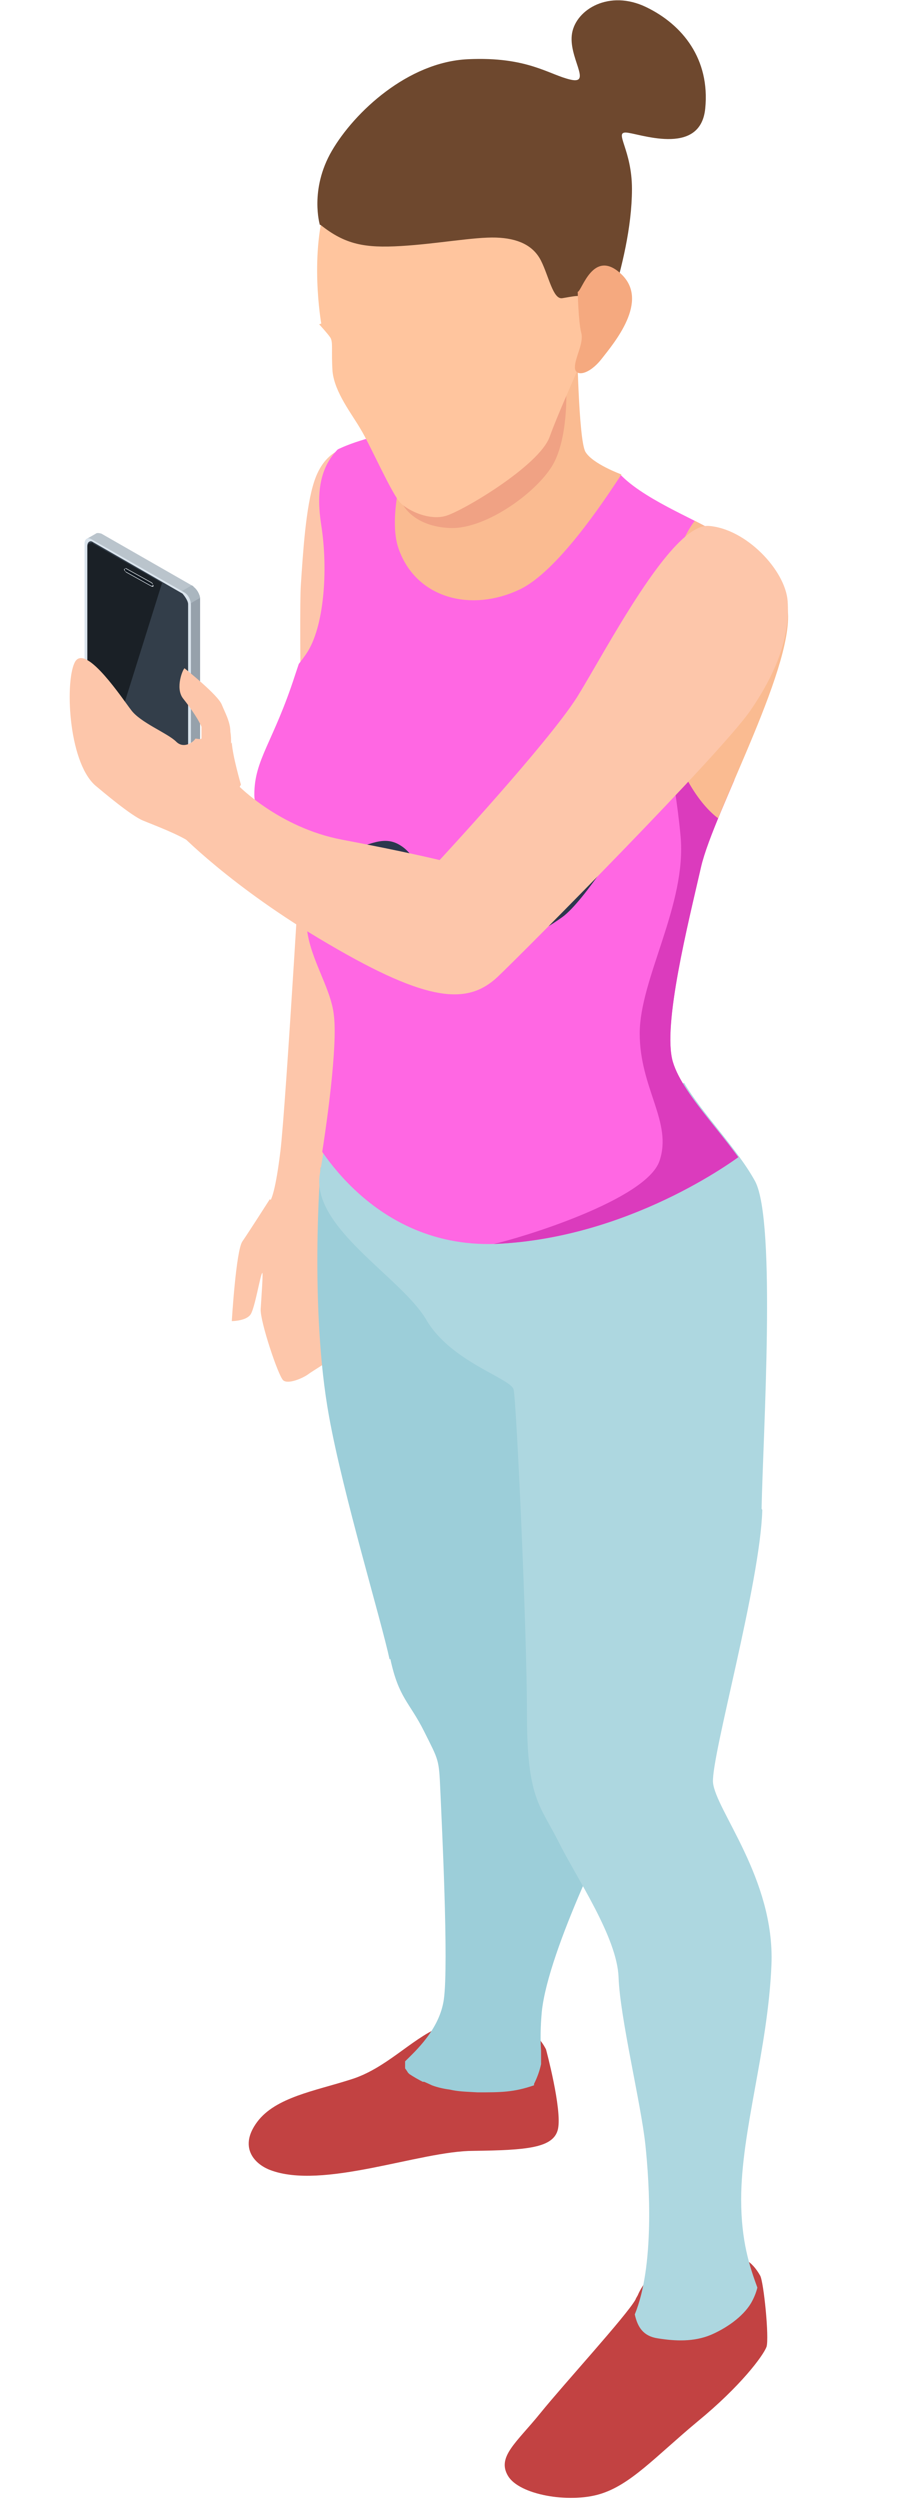 <?xml version="1.0" encoding="UTF-8"?><svg xmlns="http://www.w3.org/2000/svg" xmlns:xlink="http://www.w3.org/1999/xlink" viewBox="0 0 13.03 35.46"><defs><style>.cls-1{fill:#141a1f;}.cls-2{fill:#9038c7;}.cls-3{fill:#333e4a;}.cls-4{fill:#dae4ed;}.cls-5{isolation:isolate;}.cls-6{fill:#f5a97f;}.cls-7{clip-path:url(#clippath-6);}.cls-8{fill:#27333d;}.cls-9{fill:#288fa6;}.cls-10{fill:#1a2026;mix-blend-mode:screen;}.cls-11{fill:#ced4d9;}.cls-12{fill:#ff67e3;}.cls-13{fill:#c24242;}.cls-14{fill:#6e482e;}.cls-15{fill:#0e161f;}.cls-16{fill:#ffc59e;}.cls-17{fill:#bac4cc;}.cls-18{fill:#f0a284;}.cls-19{fill:#2c374d;}.cls-20{fill:none;}.cls-21{clip-path:url(#clippath-3);}.cls-22{clip-path:url(#clippath-8);}.cls-23{fill:#add7e0;}.cls-24{fill:#db3bbd;}.cls-25{fill:#9cced9;}.cls-26{clip-path:url(#clippath-5);}.cls-27{fill:#aab6bf;}.cls-28{fill:#fabb91;}.cls-29{fill:#fdc6aa;}.cls-30{fill:#96a1ab;}</style><clipPath id="clippath-3"><path class="cls-20" d="M8.53,4.59c.03,.06,0,1.58,.15,1.96,.16,.38,.99,.73,1.32,.91,.33,.18,1.01,.35,1.17,1.12,.17,.77-1.04,2.93-1.22,3.72-.18,.79-.55,2.25-.4,2.76s.86,1.14,1.16,1.72c.31,.58,.12,3.6,.09,4.64-.02,1.04-.72,3.47-.7,3.86s.87,1.38,.83,2.59-.43,2.35-.43,3.33,.33,1.31,.38,1.82c.05,.51-.18,.57-.4,.79-.22,.22-1.09,1.13-1.26,1.23-.17,.1-.27,.09-.4,.17-.12,.08-.45,.27-.63,.27s-.51-.02-.64-.06c-.14-.05-.53-.05-.49-.29,.04-.24,.17-.19,.47-.66,.29-.47,1.16-.92,1.45-1.6s.22-1.86,.16-2.43-.35-1.8-.38-2.37c-.02-.57-.59-1.4-.85-1.92-.26-.52-.45-.61-.45-1.8s-.16-4.46-.19-4.62-.89-.39-1.24-.99c-.35-.6-1.65-1.31-1.51-2.07,.13-.76,.27-1.84,.22-2.26-.04-.42-.39-.87-.39-1.35s-.03-1.02-.03-1.02c0,0-.71-.27-.71-.77s.27-.74,.58-1.7c.32-.96,.4-1.16,.38-1.56s-.29-1.16,0-1.48c.28-.32,1.5-.49,1.5-.49l1.02-.65,1.42-.79Z"/></clipPath><clipPath id="clippath-5"><path class="cls-20" d="M8.53,4.59c.03,.06,0,1.58,.15,1.96,.16,.38,.99,.73,1.32,.91,.33,.18,1.01,.35,1.17,1.12,.17,.77-1.04,2.93-1.22,3.72-.18,.79-.55,2.25-.4,2.76s.86,1.14,1.16,1.72c.31,.58,.12,3.6,.09,4.64-.02,1.04-.72,3.47-.7,3.86s.87,1.38,.83,2.59-.43,2.35-.43,3.33,.33,1.31,.38,1.82c.05,.51-.18,.57-.4,.79-.22,.22-1.09,1.13-1.26,1.23-.17,.1-.27,.09-.4,.17-.12,.08-.45,.27-.63,.27s-.51-.02-.64-.06c-.14-.05-.53-.05-.49-.29,.04-.24,.17-.19,.47-.66,.29-.47,1.16-.92,1.45-1.6s.22-1.86,.16-2.43-.35-1.8-.38-2.37c-.02-.57-.59-1.4-.85-1.92-.26-.52-.45-.61-.45-1.8s-.16-4.46-.19-4.62-.89-.39-1.24-.99c-.35-.6-1.65-1.31-1.51-2.07,.13-.76,.27-1.84,.22-2.26-.04-.42-.39-.87-.39-1.35s-.03-1.02-.03-1.02c0,0-.71-.27-.71-.77s.27-.74,.58-1.7c.32-.96,.4-1.16,.38-1.56s-.29-1.16,0-1.48c.28-.32,1.5-.49,1.5-.49l1.02-.65,1.42-.79Z"/></clipPath><clipPath id="clippath-6"><path class="cls-20" d="M10,13.05c0-.24,.97-4.26,.97-4.62s-.11-.64-.84-.93c-.57-.23-1.1-.61-1.31-.77-.28,.43-.92,1.38-1.44,1.63-.69,.33-1.47,.13-1.72-.57-.16-.44,.06-1.25,.25-1.79-1.41,.06-1.44,.87-1.35,1.45,.1,.64,.04,1.45-.21,1.82s-.89,1-.89,1l-.25,1.12,.31,1.79,.85,2.82s.83,1.77,2.76,1.64c1.93-.12,3.41-1.27,3.41-1.27l-.71-1.06s.18-2.02,.18-2.26Z"/></clipPath><clipPath id="clippath-8"><path class="cls-20" d="M2.75,8.32l-1.31-.75s-.06-.02-.08,0l-.14,.08,.04,.04,.06,.02h.01v3.08c0,.07,.05,.15,.1,.18l1.26,.73h0v.11l.12-.08s.03-.03,.03-.07v-3.16c0-.07-.05-.15-.1-.18Z"/></clipPath></defs><g class="cls-5"><g id="Layer_2"><g id="Layer_1-2"><g><path class="cls-29" d="M3.83,17.01s-.3,.47-.39,.6c-.09,.13-.15,1.13-.15,1.13,0,0,.21,0,.27-.1,.06-.1,.13-.53,.16-.58,.02-.05-.01,.34-.02,.51s.25,.95,.32,1.01c.07,.06,.28-.03,.36-.09,.08-.06,.39-.23,.47-.36,.07-.13-.08-.57-.08-.68s.13-.57,.17-.74-.14-.6-.13-.87c0-.27-.97,.18-.97,.18Z"/><path class="cls-29" d="M4.31,11.37s-.25,4.3-.33,4.96c-.08,.66-.15,.71-.15,.71,0,0,.35,.17,.62,.17s.64-.56,.77-1.39c.12-.83,.15-2.45,.15-2.45l-1.06-1.99Z"/><path class="cls-29" d="M4.81,6.39s-.23,.07-.35,.44c-.12,.36-.16,1.02-.19,1.47-.03,.46,.03,3.63,.01,4.05-.02,.42,1.8,1.46,1.8,1.46l.69-4.99-1.95-2.43Z"/><path class="cls-28" d="M8.82,6.73s-.41-.15-.51-.32c-.1-.17-.12-1.59-.12-1.59l-2.43,1.65s-.39,.4-.43,.98c-.03,.57,.9,1.88,.9,1.88l1.25-.43s.8-.47,.81-.52c.01-.05,.3-.73,.3-.73l.23-.93Z"/><g><g><path class="cls-13" d="M7.75,29.07s.23,.85,.17,1.13c-.06,.27-.44,.3-1.2,.31-.76,0-2.14,.56-2.89,.27-.23-.09-.44-.33-.18-.68,.26-.35,.82-.44,1.32-.6,.5-.15,.86-.57,1.26-.74,.4-.17,1.23-.26,1.52,.31Z"/><path class="cls-25" d="M5.54,23.53c.12,.56,.27,.61,.48,1.03s.21,.39,.23,.84,.12,2.46,.05,2.96c-.06,.43-.41,.74-.55,.88v.04c0-.05,0,.07,0,.04v.02s.03,.04,.04,.06l.02,.02c.06,.04,.13,.08,.19,.11h.02s.07,.03,.11,.05c.08,.03,.17,.05,.25,.06,.13,.03,.23,.03,.4,.04,.33,0,.51,0,.8-.1,0,0,0,0,0,0v-.02c.05-.1,.08-.19,.1-.28,0-.06,0-.11,0-.17v-.02c-.01-.15-.01-.33,.01-.55,.09-.9,1.06-2.8,1.06-2.8l.31-5.67-1.73-2.95-2.78-.56s-.16,1.99,.12,3.53c.2,1.11,.74,2.89,.86,3.45Z"/><path class="cls-13" d="M9.75,32.05c-.3,.02-.56,.21-.69,.49-.01,.03-.03,.05-.04,.08-.13,.23-1.01,1.19-1.35,1.61-.34,.42-.62,.62-.46,.89,.16,.27,.86,.39,1.3,.26,.44-.13,.79-.53,1.39-1.03,.61-.5,.93-.93,.98-1.06,.04-.13-.04-.92-.09-1.01-.25-.44-.56-.23-.96-.23-.03,0-.05,0-.08,0Z"/><path class="cls-9" d="M8.54,4.92c0-.18,0-.31-.02-.33l-.18,.1c.07,.07,.13,.15,.2,.23Z"/><path class="cls-23" d="M10.81,21.4c.02-1.04,.21-4.06-.09-4.64-.25-.46-.75-.96-1.01-1.4-.59,.28-1.26,.39-1.97,.43-.6,.03-1.2,.12-1.79,.05-.44,0-.86-.11-1.25-.31-.04,.38-.1,.78-.16,1.12-.13,.76,1.16,1.47,1.51,2.07,.35,.6,1.2,.83,1.24,.99,.04,.16,.19,3.43,.19,4.62s.19,1.28,.45,1.8c.26,.52,.83,1.35,.85,1.92,.02,.57,.32,1.8,.38,2.37,.06,.56,.13,1.73-.15,2.41,.04,.18,.12,.31,.33,.34,.25,.04,.51,.05,.75-.05,.21-.09,.45-.25,.57-.45,.04-.07,.07-.14,.09-.22-.11-.3-.23-.66-.23-1.25,0-.98,.38-2.12,.43-3.33,.05-1.22-.8-2.2-.83-2.59-.02-.39,.67-2.82,.7-3.86Z"/><g class="cls-21"><path class="cls-12" d="M10,13.05c0-.24,.97-4.26,.97-4.62s-.11-.64-.84-.93c-.57-.23-1.1-.61-1.31-.77-.28,.43-.92,1.38-1.44,1.63-.69,.33-1.47,.13-1.72-.57-.16-.44,.06-1.25,.25-1.79-1.41,.06-1.44,.87-1.35,1.45,.1,.64,.04,1.45-.21,1.82s-.89,1-.89,1l-.25,1.12,.31,1.79,.85,2.82s.83,1.77,2.76,1.64c1.93-.12,3.41-1.27,3.41-1.27l-.71-1.06s.18-2.02,.18-2.26Z"/></g><path class="cls-18" d="M5.72,7.16s.15,.31,.67,.33,1.28-.54,1.48-.94,.18-1.09,.15-1.21-1.25,.22-1.28,.26c-.02,.04-.62,.64-.62,.66s-.4,.9-.4,.9Z"/><g class="cls-26"><path class="cls-19" d="M4.28,11.99s.23,.09,.56,.08c.33-.02,.57-.25,.84-.08,.27,.16,.32,.57,.72,.79,.39,.22,.82,.26,1.26,.09,.44-.17,1.24-1.07,1.24-1.07,0,0-.6,.98-.92,1.21-.32,.23-.92,.58-1.51,.11-.72-.57-.7-.83-.92-.94-.21-.11-.86,.28-.96,.51-.1,.23-.33,.68-.33,.68,0,0-.13-.69-.11-.75,.01-.06,.11-.62,.11-.62Z"/><g class="cls-7"><path class="cls-24" d="M9.35,10.07s.22,.83,.31,1.79c.09,.97-.58,2.02-.58,2.8s.47,1.26,.28,1.81c-.19,.55-1.96,1.09-2.37,1.18-.4,.09-.28,.93,1.81,.5,2.09-.44,3.1-1.68,3.27-3.13,.17-1.45-.16-3.01-.19-3.4-.03-.39-2.54-1.56-2.54-1.56Z"/></g><path class="cls-28" d="M10.91,7.5l-.02-.03c-.14-.16-.88-.93-1.34,.59-.51,1.68,.07,3.09,.62,3.53,.55,.44,2.46-.77,2.46-.77l.39-1.68-.29-1.06-1.83-.58Z"/></g></g><g><path class="cls-1" d="M5.3,4.24s-.01,.06,.01,.07c.03,.02,.06,.01,.08-.01,.02-.02,.01-.06-.01-.07-.03-.02-.06-.01-.08,.01Z"/><path class="cls-8" d="M5.32,4.25s0,.04,.01,.05c.02,.01,.04,0,.06,0,.01-.02,0-.04-.01-.05-.02-.01-.04,0-.06,0Z"/><path class="cls-2" d="M5.33,4.26s0,.02,0,.03c0,0,.02,0,.03,0,0,0,0-.02,0-.03,0,0-.02,0-.03,0Z"/><g><path class="cls-15" d="M4.77,3.9l.31,.21s.01,0,.02,0v-.02s.01-.01,0-.02l-.31-.21s-.01,0-.02,0v.02s-.01,.01,0,.02Z"/><path class="cls-11" d="M4.77,3.87s.02-.01,.03,0l.29,.19s.01,.02,0,.03-.02,.01-.03,0l-.29-.19s-.01-.02,0-.03Zm.03,0s-.02,0-.03,0,0,.02,0,.03l.29,.19s.02,0,.03,0c0,0,0-.02,0-.03l-.29-.19Z"/></g></g><path class="cls-16" d="M4.56,4.59s-.18-1.01,.09-1.78c.27-.77,.94-1.48,1.62-1.69s1.53,.05,1.89,.4c.36,.34,.69,.61,.66,1.35-.03,.74-.35,1.74-.47,2.02-.11,.28-.4,.9-.55,1.31s-1.25,1.06-1.48,1.12c-.22,.06-.5-.06-.63-.18-.12-.11-.44-.84-.57-1.05-.12-.21-.37-.52-.4-.82-.02-.3,.01-.41-.03-.48-.04-.06-.16-.19-.16-.19Z"/><path class="cls-14" d="M4.54,3.19s-.15-.5,.17-1.05,1.08-1.26,1.93-1.3c.85-.04,1.15,.22,1.46,.29,.31,.07-.04-.32,.02-.66,.06-.34,.53-.62,1.05-.37,.52,.25,.91,.74,.84,1.44s-.97,.34-1.13,.34,.09,.25,.09,.8-.15,1.13-.28,1.57c-.13,.44-.32,.47-.38,.46-.06-.01-.01-.37-.01-.46s-.19-.04-.32-.02c-.13,.02-.19-.31-.3-.53-.11-.22-.33-.32-.64-.33-.31-.01-.84,.09-1.35,.12-.51,.03-.79-.02-1.14-.3Z"/><path class="cls-6" d="M8.2,4.14c.06-.01,.22-.63,.62-.25s-.1,.97-.28,1.2-.38,.26-.38,.12,.13-.34,.09-.49c-.04-.15-.05-.58-.05-.58Z"/></g><g><g><path class="cls-17" d="M2.75,8.32l-1.31-.75s-.06-.02-.08,0l-.14,.08,.04,.04,.06,.02h.01v3.08c0,.07,.05,.15,.1,.18l1.26,.73h0v.11l.12-.08s.03-.03,.03-.07v-3.16c0-.07-.05-.15-.1-.18Z"/><g><g class="cls-22"><rect class="cls-30" x="2.5" y="8.44" width=".6" height="3.56"/><path class="cls-27" d="M.16,10.03l5.38-3.11v-.25L0,9.88c.06,.05,.11,.1,.16,.15Z"/></g><path class="cls-4" d="M2.61,11.8l-1.31-.75c-.06-.03-.1-.11-.1-.18v-3.16c0-.07,.05-.09,.1-.06l1.31,.75c.06,.03,.1,.11,.1,.18v3.16c0,.07-.05,.09-.1,.06Z"/><path class="cls-3" d="M1.24,10.86v-3.12c0-.05,.04-.08,.08-.05l1.27,.73s.08,.09,.08,.15v3.12c0,.05-.04,.08-.08,.05l-1.27-.73s-.08-.09-.08-.15Z"/><path class="cls-1" d="M1.51,7.94s-.03,.05-.06,.03c-.03-.02-.06-.06-.06-.1s.03-.05,.06-.03c.03,.02,.06,.06,.06,.1Z"/><path class="cls-8" d="M1.5,7.93s-.02,.04-.04,.02c-.02-.01-.04-.04-.04-.07s.02-.04,.04-.02c.02,.01,.04,.04,.04,.07Z"/><path class="cls-2" d="M1.48,7.91s0,.02-.02,.01c-.01,0-.02-.02-.02-.04s0-.02,.02-.01c.01,0,.02,.02,.02,.04Z"/><g><path class="cls-10" d="M1.32,7.7s-.08,0-.08,.05v3.12c0,.05,.04,.12,.08,.15l.1,.06,.88-2.81-.98-.56Z"/><path class="cls-15" d="M2.16,8.33l-.38-.22s-.01-.01-.01-.02v-.02s0-.01,.01,0l.38,.22s.01,.01,.01,.02v.02s0,.01-.01,0Z"/><path class="cls-11" d="M2.15,8.32l-.36-.2s-.03-.03-.03-.04,.01-.02,.03-.01l.36,.2s.03,.03,.03,.04-.01,.02-.03,.01Zm-.36-.26s-.02,0-.02,.01,0,.03,.02,.04l.36,.2s.02,0,.02-.01,0-.03-.02-.04l-.36-.2Z"/></g></g></g><path class="cls-29" d="M3.28,10.55c0-.06,0-.11-.01-.17,0-.14-.08-.28-.12-.38-.05-.14-.52-.51-.53-.52-.02,0-.14,.28-.02,.43,.12,.15,.23,.32,.26,.4,0,.03,0,.14,0,.16,0,.03-.08,0-.09,.01,0,.02-.15,.16-.27,.04-.12-.12-.51-.27-.64-.45-.11-.14-.63-.93-.79-.69-.15,.24-.11,1.41,.28,1.76,.12,.1,.51,.43,.68,.5,.17,.07,.52,.2,.69,.32,.17,.13,.7-.83,.7-.83,0,0-.12-.41-.13-.6Z"/></g><path class="cls-29" d="M2.53,11.8s.74,.78,2.13,1.59c1.43,.84,1.98,.86,2.4,.47,.38-.36,3.17-3.17,3.59-3.78s.56-1.11,.53-1.55-.59-1.03-1.12-1.07c-.53-.04-1.46,1.77-1.87,2.43-.42,.66-1.95,2.31-1.95,2.31,0,0-.49-.12-1.39-.29-.89-.17-1.47-.77-1.47-.77l-.49,.26-.37,.4Z"/></g></g></g></g></svg>